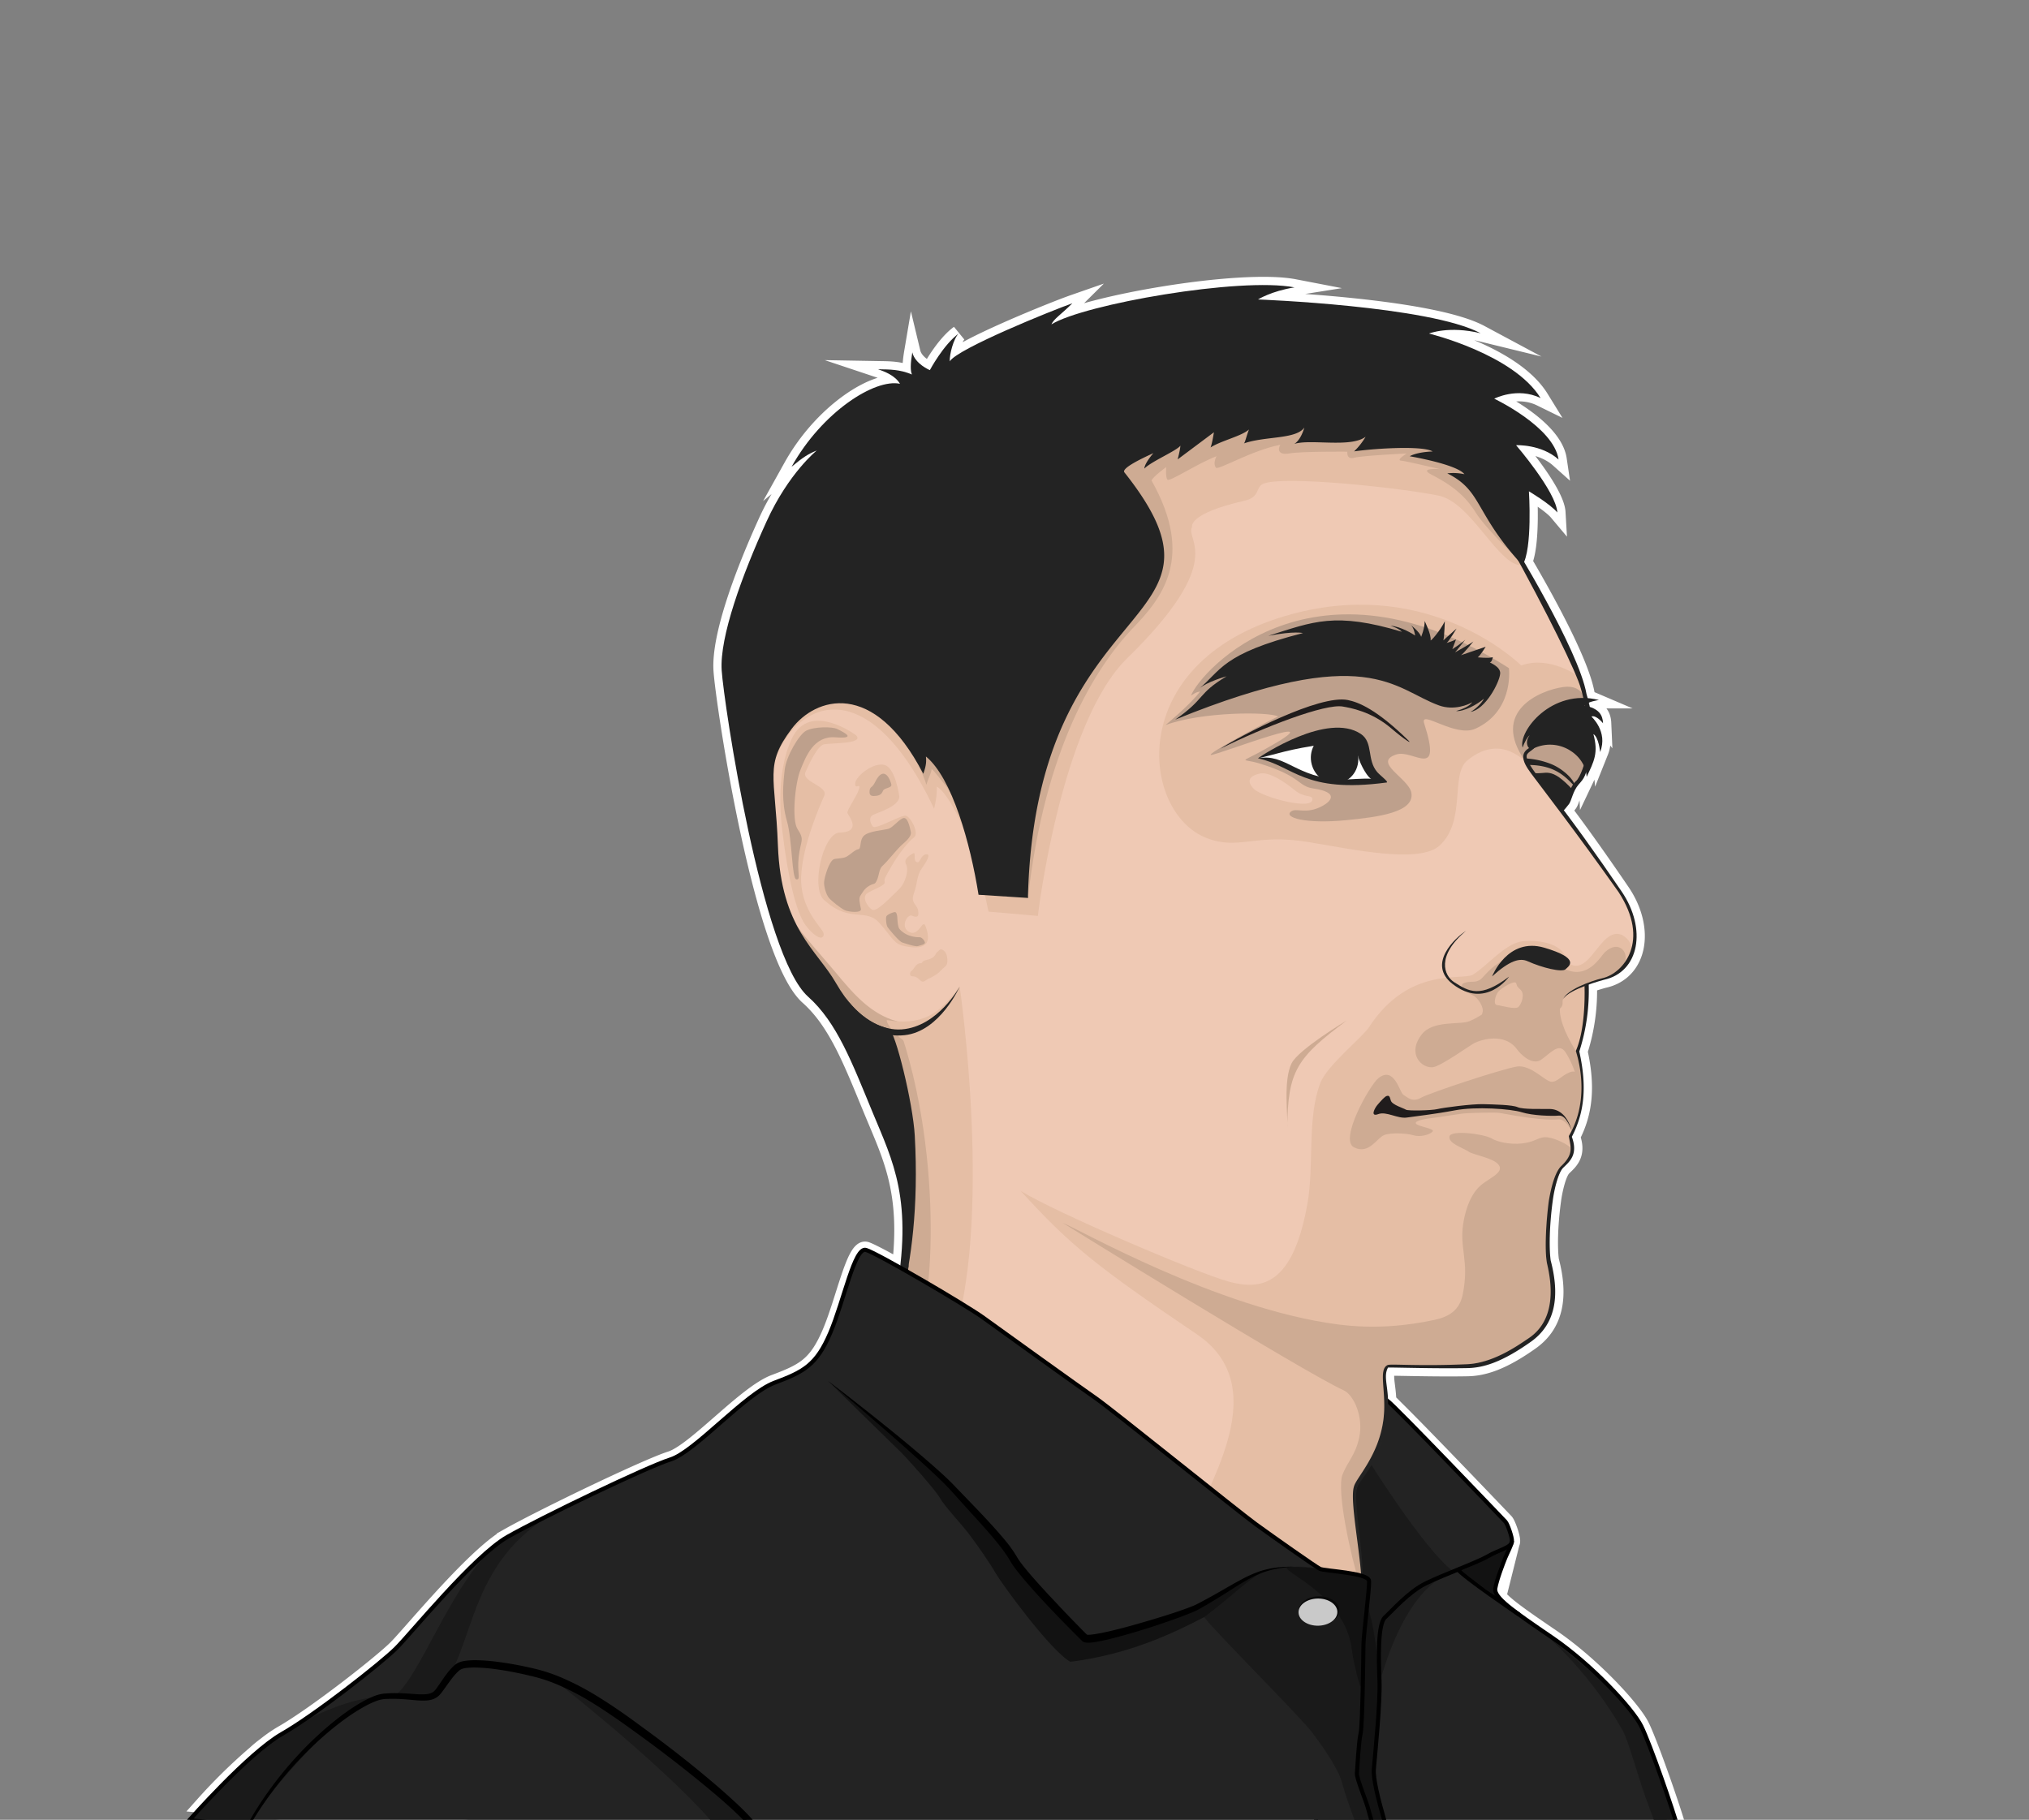 <svg xmlns="http://www.w3.org/2000/svg" xmlns:xlink="http://www.w3.org/1999/xlink" viewBox="0 0 2475.1 2220.39"><rect x="0" y="0" width="2475.1" height="2220.39" fill="#808080" stroke="none"/><defs><style>.cls-1,.cls-3,.cls-8{fill:none;}.cls-2{clip-path:url(#clip-path);}.cls-3{stroke:#fff;stroke-width:20px;}.cls-3,.cls-6,.cls-8{stroke-miterlimit:10;}.cls-4{fill:#232323;}.cls-5{fill:#121212;}.cls-6{fill:#f2f2f2;}.cls-6,.cls-8{stroke:#000;stroke-width:5px;}.cls-7{fill:#1a1a1a;}.cls-9{fill:#fff;}.cls-10{fill:#efc9b4;}.cls-11{fill:#e5bea5;}.cls-12{fill:#ceab93;}.cls-13{fill:#bea08c;}.cls-14{fill:#201c1c;}.cls-15{fill:#090909;}.cls-16{fill:#c9c9c9;}</style><clipPath id="clip-path"><rect class="cls-1" width="2475.1" height="2220.39"/></clipPath></defs><g id="Layer_32" data-name="Layer 32"><g class="cls-2"><path class="cls-3" d="M2068.14,2361.35s-3.52-27-9.91-69h0c-3.84-25.24-7.71-48.41-10.25-57.89-6.07-22.7-29.87-91.34-42.23-120.28h0c-1.38-3.24-2.63-6-3.68-8.12-10.49-21.08-59.88-74.71-108.91-108.13-16.47-11.23-29.87-20.41-40.35-28.08l-4.18-3.1c-10.28-7.7-17.26-13.79-21.11-18.86l15.93-63.67c.19-.56.36-1.1.5-1.61a5.14,5.14,0,0,0,.43-2.13c.39-4.45-5.26-21-8-23.86-2.33-2.43-97.59-102.33-132.77-137-3.77-3.79-7.22-7.24-10.27-10.25-.47-19.85-5.63-30.74,0-40.82,10.11-.08,60.38,1.44,96.94.7,19.66-.4,42.29-7.34,77.22-32.09,30-21.27,35.77-55.45,24.23-99.3-1.83-13-1.91-40.38,2.63-73.6,1.63-11.94,6.25-33.24,12.79-39.6,7.76-7.56,18.32-16,10.4-37.64,15.74-30.21,18.42-62.11,9.11-104.11a241.48,241.48,0,0,0,11.45-81.63c10-3.55,18.49-5.78,18.49-5.78,43.09-9.31,52.73-62,21.65-107.68-24.63-36.19-49.27-71-70.57-99.21,1.93-2.17,3.73-4.2,6.35-7.64,3.07-4,4.5-15.54,11.66-23.72,4.25-4.86,6.48-7.08,9.14-14.71a35.07,35.07,0,0,1,.68,5.42c9.09-19.14,14.55-29.44,8.22-52.26,6.56,3.86,8.22,21.88,8.22,21.88,9.3-23.26-8.06-40.83-10.39-43,0-.11,0-.21,0-.31,5.83-2,14,8.31,14,8.31-.38-8.59-3.68-15.94-16.18-20-.39-1.87-.79-3.62-1.17-5.22.27-.94,4.47-3,4.47-3A17.3,17.3,0,0,0,1937,853c-.86-3.17-1.65-6.17-1.65-6.17-7.06-39.82-51.91-120.06-76.08-161.25,9.88-24,5.82-86.12,5.82-86.12s25.79,15.26,34.66,25.82c-1.48-25.45-50.33-82.11-50.33-82.11s30.7-1.46,51.84,17.48c-5.89-39.89-78.48-74.22-78.48-74.22s28.23-14.62,56.54-.75c-33.12-53.67-136.1-78.74-136.1-78.74s24.17-9.81,63-.32c-62.35-33.43-271.59-41.25-271.59-41.25s16.14-10.24,44.51-14.75c-66.49-12.82-257.1,20.63-296.55,45.16,2.93-6.74,11.53-11.81,25.57-25.74-24,8.39-140.18,55.35-149.58,70.85-.45-8.2,4.68-28.2,11-34-18.67,13.52-35.27,44.71-35.27,44.71s-18-7.41-21.42-21.69c-2.42,14.36-2.36,22.52-.42,27-15.37-6.4-27.13-6.1-41.41-6.35,8.69,2.9,21.08,7.87,26.82,17.7-30.51-6.56-94.9,34.18-132.24,101.25C980,557.58,986,553.89,996.3,549.67c0,0-34.27,27.5-61.19,86.54-29.93,65.61-57.42,141.08-54.76,181.73s48.84,347.77,105.44,398.19c35.21,31.37,53.58,80.46,78.59,140.93,22.28,53.85,44.59,96.62,33.63,189.55-20.18-11.34-36.6-20-41.52-21.52-14.06-4.21-26.84,61.9-43.74,101.36s-32.53,47.35-68,60.68-97,84.15-126.62,93.51c-19.41,6.14-81.46,34.92-133.4,60.57h0l-3.28,1.62c-3,1.51-7.49,3.71-12.84,6.41-20.57,10.33-38.4,19.63-49.62,26a116.82,116.82,0,0,0-12.27,8.25h0c-42.43,32.06-107.31,111.59-123.63,127.77-18,17.85-98.23,81.05-139.11,104.37a169.56,169.56,0,0,0-20.2,14h0a139.64,139.64,0,0,0-12.14,10,668.56,668.56,0,0,0-63.54,62.39Z"/><path class="cls-4" d="M2070.93,2382s-16.19-122.28-22.95-147.52-35.43-107.31-45.91-128.4-59.88-74.71-108.91-108.13-71-48.78-69.13-59.84,9.86-31.66,12.24-37.43,7.72-15.73,8.11-20.18-5.26-21-8-23.86-144.85-151.3-156.73-160.23c-6.16,28.17-3.71,70.37-9.38,79.59,0,0-15.06,16.8-15.79,18.79s-7.44,23.07-6.67,27,4.76,37.69,1.92,47.4,5.51,30,3.6,34.76-6.26,7.44-8.87,15.17S1590.28,2340,1590.28,2340Z"/><path class="cls-5" d="M1726.2,2351.85s-27.52-95.25-29.69-108.89-11.44-35.74-13.08-42.61-2.64-6.82-5.73-22.77-2.46-37.33.64-47.14,5.11-56.86,4.44-80.3.58-54,2-66.22,9.68-12.2,13.6-18.63,21.71-23,29.1-27.85,31.72-13,39.71-17.71c-53.58-55.89-106.36-131.22-104.42-134.12s5,15.6,6.43,29.91a244.69,244.69,0,0,1,1.3,33c-.28,7.45-3.21,24.59-7.6,34.41s-9.31,21.56-12.23,25.56-9.26,10.58-6.22,10.72,27.5-2.2,25.22,19.63-5.36,48.84-5.8,58.14-.24,78.44-2.16,87.61,1.06,27.33-3.31,38.9-3.06,30-2.84,35.95-1.25,10.76,3.32,18.25,12.29,26.79,16.55,51.81,14.41,68.19,14.3,73.78,11,39.43,13.22,46.73Z"/><path class="cls-6" d="M1853.06,1970.07s-69.18-47-74.36-55.07"/><path class="cls-5" d="M1782.75,1916.08s17.33-7.32,21.09-9.11,12.65-6.49,14.61-7.56,19.62-8,19.81-8.73-10,22.67-10.63,26.22-5.3,17.84-5.55,20.68,1.75,8.49,2.3,9.29-9.36-5.43-12.29-7.55S1783.65,1917.16,1782.75,1916.08Z"/><path class="cls-7" d="M1875,1985.51s60,47.22,104.66,126.34c5.76,10.21,14.59,42,24.28,71.35,7.07,21.39,15.72,40.15,18.38,54.64,8.66,47.16,16,75.87,12.3,141.15,45.51,5,36.34,3,36.34,3l-12.7-89.63L2048,2234.49l-17.57-54.38-24.66-65.9-14-23.83-26.48-30.44Z"/><path class="cls-7" d="M1667.28,1778.62s70,112.52,105.6,138.77c-61.1,21.52-86.75,126.27-90,136.2-1.1-9-5-82.6-20.32-105.43-27-40.12-20-131.78-19.63-136.83C1643.86,1799.56,1667.28,1778.62,1667.28,1778.62Z"/><path class="cls-8" d="M1726.07,2353.4l.13-1.55s-15.23-47.86-20.57-72.24-31.77-97.65-29.7-121.37,7.91-81.48,6.85-108.1-2.19-68.6,6.71-76.73,28.72-31.11,50-41.57,63-25.54,75.6-33,29.3-10.48,29.24-18.33"/><path class="cls-8" d="M2070.93,2382s-16.19-122.28-22.95-147.52-35.43-107.31-45.91-128.4-59.88-74.71-108.91-108.13-71-48.78-69.13-59.84,9.86-31.66,12.24-37.43,7.72-15.73,8.11-20.18-5.26-21-8-23.86-132.93-139.4-144.81-148.33c-6.16,28.18-15.63,58.47-21.3,67.69,0,0-15.06,16.8-15.79,18.79s-7.44,23.07-6.67,27,4.76,37.69,1.92,47.4,5.51,30,3.6,34.76-6.26,7.44-8.87,15.17S1590.28,2340,1590.28,2340Z"/><ellipse class="cls-9" cx="1625.05" cy="929.88" rx="61.83" ry="134.11" transform="translate(557.08 2467.7) rotate(-85)"/><path class="cls-10" d="M1905.55,988.05c7.93-8.54,9-15.67,14.41-25.67,14.28-26.45,31.65-47.31,18.49-83.4.74-54.22-81.27-189.3-81.27-189.3l-112.5-223.46-410.79-27.94L941.18,829.43,918.57,963.56s29.49,160.28,44,189.53,83.92,106.82,104.55,155.25,30.31,62.11,36.92,119.8-2.82,152.75-25.79,220.79c-23.88,70.74-91,185.81-124.45,244-8.06,14,699.06,54.16,699.06,54.16s10.93,2.83,8.21-32.77c-2.64-34.71-10.85-81.23-7.66-97.42s24.34-32.61,31.75-59.66c9-32.76,4.76-66,4.6-85-.32-6.25,8.86-5.28,10.81-5.14a782.73,782.73,0,0,0,105.9-2.4c60.6-17.49,81-53.26,81-53.26s14-28.6,1-75.62c-.12-61.59,8.8-101.18,16.54-111,3.37-4.27,18-11.12,11.27-38.13,21.42-49.41,13.29-77.84,8.83-103.88,8.68-27.94,12.94-64.93,10.37-81.47,16.92-7.28,51.68-8.37,58.9-49.45C1999.41,1111.74,1978.56,1089.25,1905.55,988.05Zm-262.66-32.87c-60-2.41-86.4-31-118.48-33.17.94-.44,44.77-16.2,59.84-22.92,15.86-7.07,36.89-9.27,48.54-8.33,33.11,2.68,30.23,23.67,31.85,30.17s11.48,29.08,15,32C1670.11,952.12,1650.82,955,1642.89,955.18Z"/><path class="cls-11" d="M1755.11,604.78c40.26,8.35,73.31,87.43,102.07,84.9h0l-56.92-135.54-176-75.72-294.19,56.22L945.31,820.48,937.7,962.83c6.64-90.27,108.55-173.65,201.76,23.91,0,0,4.15-15.6,3.2-27,13.14,6.4,44.56,59.43,63.2,152.58l60.16,5.26s27.54-234.78,109.07-314.51c123.51-120.79,69.83-144.09,79.14-160.21,0,0-5.7-15.93,63-31.68,20.59-4.41,14.08-16.63,23.58-20.83C1565.09,579.7,1709.74,595.36,1755.11,604.78Z"/><path class="cls-11" d="M1155.73,1171.52c-.3-3.58-.52-8.23-4.5-11.6-2.08-1.76-4-2.19-6.07,0-1.15,1.23-2.71,2.25-3.42,3.7-2.18,4.41-5.89,6.33-10.4,7.4-2.42.58-5,1-6.55,3.44-.21.34-.63.82-.93.81-6.51-.28-7.92,5.94-11.68,9.14-1.54,1.31-2.46,2.94-1.86,5s2.41,1.77,4.11,1.94c2.81.29,5,1.89,7.09,3.81,3.81,3.45,4.38,3.34,8.54.5a17.67,17.67,0,0,1,2.74-1.55,51.22,51.22,0,0,0,11.15-6.48c3.28-2.57,5.84-5.72,9-8.32C1155.08,1177.54,1155.73,1175.22,1155.73,1171.52Z"/><path class="cls-11" d="M1159.72,1642.25c-34.08,94.41.64-8.3-6.33,19s-4.94,53.32-22.74,44,6.4-53.4-4-52-26.6,52.85-45.19,80c-14.6,21.3-81.81,121.63-112.21,164.66-12.38-1.91-18.94-3.63-18.22-5.1,32.15-49.35,99.7-176.09,127.5-242.73,31.67-64.46,29.35-164.38,22.74-222.08s-16.3-71.37-36.93-119.8-90-126-104.54-155.25c-2.1-4.22-4.51-11.18-7.1-20l3.9-41.51S996,1238.44,1084.3,1245c28.79,2.51,45.9,12.62,86.39-41.21C1170.69,1203.81,1213.06,1494.44,1159.72,1642.25Z"/><path class="cls-11" d="M1460.15,1628.13c101.7,68.84-2.09,201.42-3.84,239.32-1.7,36.93-85.54-133.71-106.79-119.68-16.29,10.77,16.22,128.56,32.27,182.94,143.89,9.18,268.35,16.16,268.35,16.16s10.08,2.18,10-33.45-9.31-78.59-6.13-94.78,24-34.59,29.78-61.58,6.52-63.52,3.84-82.8c-.32-6.24,8.78-8.86,10.74-8.72s73.56,7.94,120.19-7.61,66.19-46.66,66.19-46.66,13.33-31,3.74-75.38,14.15-106.09,16.54-111,18-11.12,11.27-38.13c21.42-49.41,13.29-77.84,8.83-103.88,8.68-27.94,12.94-64.93,10.37-81.47,16.92-7.28,44.2-8.5,54.24-38,3.54-16.14-11.5-22.83-12-23-26.17-9.48-38.59,54.09-65.56,34-4.11-23.52-32.6-27.6-54-26s-44.71,30.92-61.5,40.83c-12.85,7.59-77.93-11-126.88,64.34-7.56,11.64-51.1,46.66-59.16,67.72-16.45,43-7.32,99.87-15.76,147.42-17.7,99.7-56.15,106.09-96.37,94.91S1287,1479,1245.1,1453.1C1306.11,1520,1337.25,1544.92,1460.15,1628.13Z"/><path class="cls-11" d="M1043.76,896.74s-56.29-41.79-77.83,4.48-12.39,106.14-10.56,120.68,11.06,86.84,28.23,108.16,23.52,13.46,20.47,7.1-28.53-30.2-26.79-68,22.52-85.61,28.13-98S977,954.33,982.67,941.76s14.88-32,22.74-33.64S1056.1,907.92,1043.76,896.74Z"/><path class="cls-11" d="M1097,971.66s-4.41-34.11-17.65-38.19-35.21,13.07-36.07,22.11,6.93-1.37,4.71,6.89-15.42,26.36-14.21,29.59,18.34,23.13-9.53,23.81c-20.82.51-36.39,71.17-17.5,83.44,29.91,26.84,49.39,8.27,65.94,26.78s17.24,25.68,31.49,28.49,36,4.13,24.69-24.93c-3.45-8.59-8,13.36-19.55,7.6s-2.65-22.33,3.06-20,8.9,2.1,7.7-5.88-9.72-9.39-5.34-21.15,3.63-21.92,9-29.53,13.09-19.41,5.94-18.3-7,11.59-11.61,9.45.1-13.32-4.65-10.4-11.48,7-8.07,13.27-.25,22.42-9.34,30.91-26.7,27.84-32.2,24.32-13.5-15.74-5.09-20.59,21.09-9,20.49-13-.42-4.31,8.56-19.84,20.4-29.7,27.2-34.78-4.25-25.25-10-26.45-36.75,17.39-40.14,13.24-5.61-11.34.34-14.31S1097.45,983.69,1097,971.66Z"/><path class="cls-11" d="M1471.87,1022.53c39.56,15.34,58.17-6,124.54,4.94,53.33,8.82,135.26,26.81,159.74,4.19,33-30.53,12.56-86.61,33.89-103.91,13.73-11.14,40-26.36,70.7,1.25s62.69,27.07,67.48,21.08,17.14-81.17-3.1-125.09c0,0-34.9-25.56-69.42-13-13-12.46-122-109.4-287.79-60.45C1371.2,809.59,1391.7,991.43,1471.87,1022.53Zm65.32-78.74c11.16-2.26,29.68,10,42.28,20.41,11.07,9.13,20.44,5.67,21.35,10,3.36,16-60.75-1.41-71-11.38C1520.58,953.85,1522.93,946.69,1537.19,943.79Zm-10.53-17.73c12.64-7.12,79-34,89.83-34.91s41.48-3.56,43.87,7.53,22.25,46.06,19.25,54.27C1627.52,974.23,1578.87,935.22,1526.66,926.06Z"/><path class="cls-12" d="M1929.48,1325.8s-1.65-20.91-12.25-18.21-17.2,13-24.91,12.33-25.09-21.18-41.89-18.6-105.89,31.86-116.79,38-16.2-.22-21.76-3.54c-4.46-2.67-11.2-36.34-30.91-19.8-10.06,8.45-47.66,74.52-29.31,83.9s27.95-11.61,37-15,28.57-1.87,35.17.22c8.58,2.72,20.26-.55,23.7-4.4s-18.06-6-20.32-9.81,14.6-6.21,21.8-7c9.08-1,31.69-5.13,39.06-5.52,3.14-.16,36.36-1.62,41.88-.33,57.16,10.75,67.85,7.62,72,7.77,7.21.26,13.07,10,15.24,13.78S1930,1342.35,1929.48,1325.8Z"/><path class="cls-12" d="M1632.19,1616c45.35,5.88,85.17,1.49,118.18-5.67,17.63-3.82,30-12,33.83-30.38,9.14-43.73-5.78-57.11,1.85-93.1,2.41-11.38,7.91-31.55,22.75-42.57,8.72-6.49,20.62-12.1,20.9-18.5.52-11.87-31.38-15.89-38.22-20.63s-24.66-9.83-23.39-18.37,42.51-3.27,51.85,2.47c6.25,3.84,21.61,7.59,36.79,5.91s19.28-7.22,27.6-7.62,24.32,6.36,31.87,12.83c0,9.22-3.49,17.09-11.63,22.32-9.78,14.16-11,25.45-12.36,34.66s-11.28,55-4.66,85.86c1.79,8.35,6.91,23.6,5,38.94-1,10.67-3.24,24.49-11.24,36.42-8.49,10-29.81,30.2-63.19,40.52-44.26,13.67-117.86,6.61-119.82,6.47s-11.06,2.48-10.74,8.72c2.68,19.28,1.92,55.81-3.84,82.8s-26.59,45.38-29.78,61.58,8.24,105.64,9.71,118.46l-4.58-2.47c-12.09-38.58-28.55-115.07-21.53-135.16,6.6-16.71,15.75-23.76,20.46-45.23,5.6-25.55-6.68-52.29-18.88-57.87-50.79-23.21-342.8-204.31-342.8-204.31C1312.5,1497.76,1484.65,1596.85,1632.19,1616Z"/><path class="cls-12" d="M1913.73,1386.16c27.09-46.2,3.79-90.5-4.24-102.56s-18.79,2.23-29.8,9.56-25.33-7.49-28.81-12.43c-12.55-17.86-36.34-15.28-51.8-8.35-4.51,2-41.06,28.47-51,29.74-13.82,1.77-32.31-16.42-13.58-40.2,13.62-17.31,46.19-11.22,57.92-15.89s28.86-17.42,33.72-19.72,20.11-.31,43.13-1.41c7.33-.35,26.16-48.54,40.35-42.19,28,12.56,42.81-15.89,48.27-21,17.36-16.36,31.9,1.82,22,17.08-10.72,20.43-63.75,19.29-73.08,40.36,0,0-15.88,12.67,15.46,63.14C1927.52,1290.67,1942.76,1341.48,1913.73,1386.16Z"/><path class="cls-12" d="M1910.46,1174.8s-4.45,42.27-4.35,49.7c.17,12.16-35.58,18.73-35.58,18.73L1807.9,1253s-1.69-11.73.55-17.57-5.37-17.86-11.16-20.66-19.29-12.29-11.58-15.23c9.07-3.44,13.48.54,20.62-4.72S1838.17,1145.33,1910.46,1174.8Z"/><path class="cls-11" d="M1852.18,1228.69c4.2-3.77,8.09-16,2.81-20.93s-3.93-4-5.51-8.16-18.36,6-21.88,10.52-6.51,15.66-1.44,16.19S1848.36,1232.12,1852.18,1228.69Z"/><path class="cls-13" d="M1936.6,869c-1.81-10-1.74-34.62-30.13-30.65-26.61,3.72-89.51,29-45.73,90.61,38.3,53.89,43.22,58.45,43.22,58.45s6.92-8.6,17.15-27.11C1931.2,942.07,1949,921.2,1936.6,869Z"/><path class="cls-12" d="M973,1131c13.15,17.86,30.52,36.39,47,56.26,20.69,24.9,42,50.16,74.23,58.87,61.19,169.5,40.88,375.59,22.66,370.62s20.92-36.21,1-43.5c-11.27-1.87-25.12,64.53-49.82,96.14,3.76-7.56,6-14.55,8.9-20.56,31.68-64.45,30.94-163.22,24.33-220.92s-16.3-71.37-36.93-119.8c-15.71-36.88-59.68-90.65-86.18-127.12C978.9,1176.07,971.73,1129.34,973,1131Z"/><path class="cls-11" d="M1135.16,1278c-27,7.1-55.24-28-53.37-33.41,40.78,7,64-5.74,88.9-40.8C1156.21,1244.64,1163.41,1269,1135.16,1278Z"/><path class="cls-13" d="M1021.36,889.49c-6-3-28-3.08-38,2.09-8.38,4.32-24.23,30.81-26.13,47.66s-4.09,38.94,2.67,62.33,5.88,71.6,11.72,71.44c5.61.49.51-8,2.69-27.48,2.28-20.4,7.7-20.14-1.44-34-7.26-11-3.12-55.88,3.67-72.46,6.56-16,16-41.47,42.54-39.44S1030.3,894,1021.36,889.49Z"/><path class="cls-13" d="M1060.77,965.38c-.36,4.13,1.3,6,5.33,5.82,4.52-.18,8.7-.68,10.79-5.86,1-2.6,4.17-3.21,6.75-4.25,4.15-1.66,4.38-2.44,2.84-6.69a29.08,29.08,0,0,0-2.6-5.73c-3.87-6.06-8.42-6.14-12.84-.29a35.36,35.36,0,0,0-3,4.83c-1.37,2.62-2.62,5.25-5.09,7.11C1061.32,961.54,1060.88,963.43,1060.77,965.38Z"/><path class="cls-13" d="M1017.31,1048.3c-6,2.29-11.58,22-12,27.66s2.4,15.3,5.69,19.36,14.31,12.68,19.21,15.1,21.08,4,20-1.37-3-12.8-.76-16,4.54-8.6,10.9-12.27,6.5-.69,9.36-6.78,2.36-13.65,7-17.68,17.67-20.1,22.12-24.29,13.64-10.73,12.23-17.17-4-19.46-10.19-16.29-12,11.3-17.35,12.78-23.34,2.65-29.41,8.13-3.07,16.34-7.11,16.69-10.93,7.83-15.49,9.63S1019.78,1047.36,1017.31,1048.3Z"/><path class="cls-13" d="M1094.61,1119.69c-.28-3.38-.93-7.2-3.43-6.77s-9.46,3.06-10.07,5.59-.13,10.35,1.84,13,13.66,17.15,17.69,18.46,16.08,5.43,19.23,4.37,9.11-2,8.34-4.64-3.82-6.28-6.68-6.14a38.22,38.22,0,0,1-13.88-2.64c-4.63-2-8.75-5.12-10.71-7.91S1094.67,1120.48,1094.61,1119.69Z"/><path class="cls-12" d="M1855.15,681l-9-3.81s-35.14-34.46-45.36-50.9-23.49-31.3-54.09-46.89c-18.57-9.47,12.34-6.82,10-7-5.87-1.25-41.6-9.86-47.77-10.4s7-8.71,7-8.71-54.63,2.6-64.19,5.26-8.15-7.45-8.15-7.45-56-.5-70.65,2.11-14-5.87-11.17-10.51c-35.84,7-75.82,31.58-78.6,27.84s-1.5-9.46.83-13.91c-23.92,9.17-57.58,31.87-60,28.55s-1.38-15.27-1.38-15.27-16.31,11.72-17.89,16.43c53.15,94.29,12.41,144-24.11,181.38-45.38,48.7-106.1,145.69-126.66,327.91-21.39-39.14-65.87-90-65.87-90s-44.6-62.27-51.65-67.37c-.51,5.88-4.55,12.13-6.35,19.36-2.32-9.09-16.29-39.12-29.32-64s286.13-435.91,286.13-435.91l462.21,96.55Z"/><path class="cls-13" d="M1477.27,921.13c7.29.54,162.35-60.15,63.7-5.77-30.11,16.6-26.29,9.53-4.43,16.22,52.11,16,45.92,27.57,65.59,30.48,31.81,4.7,21.29,15.62,11.65,21-20.69,11.49-32.29,1.93-39,7.18-9.07,7.12,17.29,15.4,67.73,10.46,38.27-3.75,83.73-9.47,79.11-33.62-3.39-17.67-48-36.91-18.22-46.54,20.46-6.62,56.48,32.52,33.89-37.92-5.71-17.8,37.82,17.77,62.58,6.46,44.75-20.43,41.54-68.18,40.82-73.86-238.25-152.41-376.91,4.49-387.8,33.46,5.76-3.58,5.11-3.66,11.13-5-12.52,16.59-42.25,41-42.25,41,44-16.36,126.45-16.55,137.38-10.42C1555.09,875.41,1470,920.6,1477.27,921.13Zm151.07-31.92c5.78.5,31.89,4.13,33.76,18.32s9.05,39.17,12.87,42.62-5.78.63-16.3,2.51-20.14,5.18-41,.25-73-28.83-83.24-27.63C1534.47,925.28,1608.78,886.08,1628.34,889.21Z"/><path class="cls-14" d="M1917.23,1379.63s-6.23-19.2-15.34-18.44-32.36.09-45.6-4.09-56.1-7.14-81.39-2.36-47.23,7.09-58.65,8.81-25-7.93-35.06-4.15-4.4-7.38-.53-11.7,8.52-10,11.28-10.54,3.2.53,4.69,5.72,15.81,9.32,18.33,11.06,31.77,1,38.53-.71,42.31-6.38,55.87-6,35.29.76,42,3.68,28.58,2,39.44,2.22S1912.21,1360.94,1917.23,1379.63Z"/><path d="M1431.17,531.23s28.91-95.39,55-119.53c0,0-15.9,29.7-17.18,38.39,0,0,29.65-48.69,35.38-54.93,0,0-40.24,80.93-43.47,94.12l2.7-24.91Z"/><path class="cls-4" d="M1773.94,1198.43c17.84,11.31,31.67,20,66.91-6.78,0,0-28.41,40.46-69,8.86-31.54-24.53,3.86-56.72,16.41-64.69C1751.74,1166.44,1761.44,1190.5,1773.94,1198.43Z"/><path class="cls-4" d="M1820.16,1191.33s18.86-48.22,63.68-35,30,22.45,25.8,26.35-28-1.67-46.21-9.87C1854.05,1168.62,1842,1171.61,1820.16,1191.33Z"/><path class="cls-4" d="M1170.69,1203.81S1144.1,1252.7,1100,1256c-22.08,1.65-47.61-10.84-68.63-38.67,28.83,42.11,49.79,48.07,72.17,45.72C1146.61,1258.5,1170.69,1203.81,1170.69,1203.81Z"/><path class="cls-12" d="M1642.88,1245.12s-59,35.27-67.38,52.39c-10.45,21.35-4.1,65.13-5.22,78.62C1570.92,1306.63,1581.77,1290.68,1642.88,1245.12Z"/><path class="cls-4" d="M1928.66,840.87c-5-19.74-42.09-94.73-87.17-176.13-4.9-8.86,2.36-4.85,2.36-4.85s81.73,132,91.48,186.93c0,0,13.08,41,6,71.3s-8.6,31.06-15.65,39.12S1917.07,976.92,1914,981s-5,6.14-7.38,8.81-4.45-4.22-4.45-4.22,6.25-4.56,9-10.54c1.54-3.39,4.67-16.43,11.52-22.17,4.5-3.77,11.64-22.3,13.08-35.65S1939.82,880,1928.66,840.87Z"/><path class="cls-4" d="M1874.9,909.09c-11.77,16-28.13,1.69,18.59,61.11,24.09,30.65,54.43,73.07,84.73,117.61,31.08,45.68,21.44,98.37-21.65,107.68,0,0-43,11.27-49.73,23.63,4.07-11,32.59-21.95,48.36-25.69,25.13-6,58.22-45.16,19.28-104.91-51.2-72.48-94-127.65-103-139.84S1845,916.58,1874.9,909.09Z"/><path class="cls-4" d="M1932.87,1202.88s2.27,50.58-10.57,79.38c8.84,28.62,12.09,69.06-8.57,103.9,2.47,14.19,6,22-9.16,36.51-9.71,9.26-14.16,36.74-15,41.3s-7.17,57-2.06,79.22c5,21.7,11.68,66.24-22.33,89.37-16.78,11.42-44.71,30.6-76,32-58.67,2.64-92.94-.72-96.48,1-12.11,5.8-.68,32.84-5.26,67.41-5.78,43.65-33.35,70.33-35.84,81-6.17,19.47,12.76,101,9.09,134.09,7.21-31.63-9.7-110.59-5.81-129.33.65-13.35,26.82-26.8,36.65-85.78,6-35.93-5.8-50.87,1.69-64.36,10.11-.08,60.38,1.44,96.94.7,19.66-.4,42.29-7.34,77.22-32.09,30-21.27,35.77-55.45,24.23-99.3-1.83-13-1.91-40.38,2.63-73.6,1.63-11.94,6.25-33.24,12.79-39.6,7.76-7.56,18.32-16,10.4-37.64,15.74-30.21,18.42-62.11,9.11-104.11a241.63,241.63,0,0,0,11.42-82.94Z"/><path d="M951.08,1892.71c72.17-124.06,130.55-227.36,157.78-352C1093.83,1668.08,1025.28,1785.74,951.08,1892.71Z"/><ellipse class="cls-4" cx="1628.03" cy="925.24" rx="28.84" ry="30.6" transform="translate(-183.69 451.71) rotate(-14.96)"/><path class="cls-4" d="M1861.83,925.46a98.86,98.86,0,0,1,29.64,6.51c15.08,5.82,29.72,20.09,29.71,27.6-10-9.57-22.18-26.29-57.33-26.21A17.65,17.65,0,0,1,1861.83,925.46Z"/><path class="cls-4" d="M1870.55,943.09c16.09,2.58,20.23-9.49,48.65,21.36-1.88,5.86-7.35,15.09-16.1,21.85C1890.65,973.81,1871.83,946.93,1870.55,943.09Z"/><path class="cls-14" d="M1488.52,913.63c24.84-16,120.8-66.46,155.57-59.5,13,2.6,35.07,11.16,74.38,49.76,3.87,3.79-3.83-.25-21.43-15.28-24.23-20.69-50-24.93-59-26.53C1616.67,858.26,1541.75,887,1488.52,913.63Z"/><path class="cls-4" d="M1691.54,954.76c-101.29,13.67-113-20.15-157.07-29.48,33.65-6.52,46.09,23.67,102,26.05,7.4-.13,27.49-1.88,36.36-1.11-3.22-.24-13-15.32-16.47-28.3-1.47-5.43-8.33-17.78-40.37-13.79-41.72,5.2-61.08,12.66-81.55,17.15,5-3.76,85.31-56.84,125.58-29.77,15.51,10.43,7,31.39,20,46.53C1683.9,946.45,1694.43,954.17,1691.54,954.76Z"/><path class="cls-4" d="M1830,822.07c-1,11-18.24,43.78-36.13,46.51,6.54-3.33,14.79-12.11,16.17-16-7.52,6.72-24.12,15.81-33.76,15,8.3-2.39,16.38-5.89,19.73-10.84-4.16,2.8-22.24,10.62-40.58,4-55.17-19.9-86.53-78.33-321.82,17.27,37.22-25.69,26.43-31.11,62.6-52.81,0,0-23.76,6.49-33.65,15.12,27.12-21.91,27-42.32,126.9-67.88,0,0-9.68-2.88-42.25,3.34,55-17.37,81.33-29.41,162.92-4.92-3.92-4.32-14-7.44-14-7.44,12.87.93,28.67,10.9,30.1,12,0,0-1.17-10.35-6.07-13.51,0,0,12.13,9.35,13.44,15.16,0,0,4.57-10.85,4.28-19.31,0,0,8.37,16.79,7.27,23.43-.31,1.91,11.32-10.92,17.31-23.09,0,0-.41,16.54-1.69,23.29,0,0,2.86-3,16.05-14.5,0,0-9.23,15.54-12.13,17.62,0,0,7.91-2.34,11.45-4.36,0,0-3.42,8.89-4.47,11.91,0,0,11.51-7.28,15.77-11.57,0,0-11.38,14.55-12.49,15.48,0,0,20.14-11.19,22.4-13.32,0,0-12.21,15.25-15.2,16.8l30.18-10.31s-6.65,10.82-9.68,12.88c0,0,13.54,1.48,18.35-.17,0,0-1,6.1-3.33,6.15S1830.92,812.76,1830,822.07Z"/><path class="cls-4" d="M1950.48,854.11s-14.69,2.08-17.43,6.8c17.73,3.49,22,11.73,22.46,21.62,0,0-8.4-10.58-14.24-8.24,0,0,20.6,18.38,10.65,43.28,0,0-1.66-18-8.22-21.88,6.33,22.82.87,33.12-8.22,52.26-1.2-27.12-34.27-49.45-65.16-34.6-6.77,3.25-10.86-8.76-4.31-16-2.27.68-7.06,9.63-8.68,14.82C1851.78,892.62,1892.6,839.46,1950.48,854.11Z"/><path class="cls-4" d="M1857.18,689.68c10-177.18-43.48-236.95-116.83-268-29.92-12.66-102-36.39-150.88-40.15s-372.23,32.2-421.7,118,62.58,585.17,86.14,596c9.51-381.11,271.89-324.35,117.93-518.89-5.24-5.06,22.63-18,35.11-23.74,0,0-10.75,12.19-11,18.85,8.29-8.64,39.33-21.68,44-28-.58,6.69-3.41,16.8-3.41,16.8l44.26-33.1s-2.23,14.56-4.13,18.54c12.64-8.22,38.45-14,46.92-22-3.38,8.74-4.78,16.27-6.26,17.06,26.18-9.11,63.73-4.78,73.82-19.44-5.12,17.17-12.64,20.14-12.64,20.14,19.75-6.56,69.07,5.06,87.38-8.88a84.47,84.47,0,0,1-14.08,17.88c27.28-3.83,84-7.15,95.84.1-20.27.81-28,5.84-28,5.84s57.2,9.66,66.75,21.89a64.35,64.35,0,0,0-20.91-1C1808.75,599.18,1797.93,625.18,1857.18,689.68Z"/><path class="cls-4" d="M985.79,1216.13c35.21,31.37,53.58,80.46,78.59,140.93s50.08,107,28,226.27c-11.19,60.47-15.39,65.49-15.39,65.49s48.75-87,38.9-263.16c-2.26-40.5-23.84-127.21-31.35-130.2s-36.32-6.48-64.73-55.93c-23.26-40.51-67.06-66.67-70.86-167.9-3.21-85.76-16.71-97.93,16.87-142.49,28.58-37.91,99.7-61.74,160.47,55,4.18-11.57,3.59-16.08,3.22-21.12,31.91,26.11,54.14,105.67,64.17,168.72l60.23,3.87s-148.79-585.1,199.64-632.09c426.57-36,403.63,226.19,403.63,226.19,12.49-19.89,7.89-90.23,7.89-90.23s25.79,15.26,34.66,25.82c-1.48-25.45-50.33-82.11-50.33-82.11s30.7-1.46,51.84,17.48c-5.89-39.89-78.48-74.22-78.48-74.22s28.23-14.62,56.54-.75c-33.12-53.67-136.1-78.74-136.1-78.74s24.17-9.81,63-.32c-62.35-33.43-271.59-41.25-271.59-41.25s16.14-10.24,44.51-14.75c-66.49-12.82-257.1,20.63-296.55,45.16,2.93-6.74,11.53-11.81,25.57-25.74-24,8.39-140.18,55.35-149.58,70.85-.45-8.2,4.68-28.2,11-34-18.67,13.52-35.27,44.71-35.27,44.71s-18-7.41-21.42-21.69c-2.42,14.36-2.36,22.52-.42,27-15.37-6.4-27.13-6.1-41.41-6.35,8.69,2.9,21.08,7.87,26.82,17.7-30.51-6.56-94.9,34.18-132.24,101.25C980,557.58,986,553.89,996.3,549.67c0,0-34.27,27.5-61.19,86.54-29.93,65.61-57.42,141.08-54.76,181.73S929.19,1165.71,985.79,1216.13Z"/><path class="cls-4" d="M230.83,2221s72.22-82,113.11-105.36,121.11-86.52,139.11-104.37,95-112.7,135.91-136S788.51,1790,818.1,1780.64s91.11-80.18,126.62-93.51,51.13-21.22,68-60.68,29.68-105.57,43.74-101.36,122.08,67.46,143.15,82.75,118.07,85,137.79,98.71,173.22,137.67,194.29,153,73.14,52,78.51,54.68,59.23,4.68,59.84,14.69-6.69,65.16-6.83,78.09-1.1,98-3.49,108.27-3.91,41.86-4.48,48.29,11.68,34.51,14.23,45.19,19.89,63,20.19,87.93,12.17,48.8,13.28,53.16Z"/><path class="cls-7" d="M1469,1973.05c6.88,11.37,115.11,119.63,130.07,138.87s33.52,46.26,38,63.09,12.36,37.69,19.6,57.74,13.79,35,15.34,49.9c1.64,15.81,9.92,65.49,18.09,66,7.8.53,12.85,1.12,12.85,1.12l-11.14-32.06-2.56-27.61-4.22-25.77-10.12-37.75-11.74-36.88-7.92-26.21,4.33-52.29,2.61-43.69.46-42.7,2.44-42.65,3.91-37.13,1-16.19-5.21-4.8-50-8.8s-34.14-10.11-77.12,3C1503.68,1932.32,1462.11,1961.68,1469,1973.05Z"/><path class="cls-5" d="M1641.35,1919.12s-42.31-8-69.49-7.24c-16.72,3,69.68,30.79,77.53,102.85,1.36,12.47,8.63,40.59,9.94,42.7s3.46-17.9,3.53-21.86c-1.18-25,7.68-105.27,7.21-106.69C1665.31,1920.75,1641.35,1919.12,1641.35,1919.12Z"/><path class="cls-7" d="M478.06,2071.4c32-17,70.89-138.76,128.62-187.88,28.85-18.38,70.32-38.47,78-42.31C563,1904.74,582.39,2020,530.56,2067.89,518.15,2075.52,490.65,2072.54,478.06,2071.4Z"/><path class="cls-5" d="M1010.14,1685s136.45,108,175.74,157c18.17,22.66,97.13,115.69,137.35,156.7,129.11-13.12,185.6-73.91,219.4-82-21.46,10.84-38.12,29.89-73.64,56.36-39.94,20.91-93.78,45.9-163.39,54.55-25.58-14.93-84.21-96.26-91-108.06s-21.71-33.65-32.77-48.06-29.9-34-35-43.41-39.85-48.31-47.76-56.1S1010.14,1685,1010.14,1685Z"/><path d="M1578.31,1911.64c-14.92.83-29.82,3.33-43.35,9.28s-25.92,14.27-38.59,22.22c-6.33,4-12.7,7.95-19.15,11.8q-4.83,2.88-9.71,5.7l-4.91,2.8c-1.81,1-3.54,1.79-5.3,2.59-7,3.07-14,5.7-21.08,8.29s-14.16,5-21.27,7.43c-14.22,4.81-28.57,9.19-43,13.26-7.25,2-14.52,4-21.9,5.67-3.7.86-7.41,1.66-11.21,2.35-1.9.34-3.81.66-5.79.9a45.46,45.46,0,0,1-6.27.39,18.22,18.22,0,0,1-1.86-.13,11.17,11.17,0,0,1-2.37-.52l-.37-.13-.42-.19a6.75,6.75,0,0,1-.92-.51,4.34,4.34,0,0,1-.53-.4c-.19-.15-.38-.33-.38-.33l-.27-.25-1-1-4-4-8-8q-7.9-8-15.71-16.09c-10.41-10.78-20.71-21.68-30.7-32.92-5-5.61-9.94-11.29-14.76-17.14-2.41-2.92-4.79-5.89-7.09-9-1.16-1.53-2.29-3.12-3.4-4.75-.55-.85-1.11-1.63-1.64-2.53s-1.1-1.85-1.5-2.55a106,106,0,0,0-5.81-9c-2.08-3-4.27-5.9-6.54-8.79-4.53-5.79-9.31-11.45-14.19-17.05-9.77-11.2-19.92-22.15-29.93-33.25l-15-16.65c-4.92-5.47-10.2-10.65-15.55-15.83C1134,1793,1123,1783,1111.83,1773s-22.37-19.81-33.64-29.62q-33.89-29.36-68.05-58.44c11.9,9.07,23.76,18.17,35.51,27.43l17.62,13.9,17.49,14c11.63,9.41,23.23,18.87,34.66,28.54s22.81,19.41,33.91,29.55c5.54,5.07,11,10.29,16.23,15.82l15.53,16.15c10.41,10.74,20.74,21.57,30.84,32.72,5,5.58,10,11.25,14.83,17.15a146.5,146.5,0,0,1,13.38,18.86c.53.93.92,1.55,1.36,2.28s1,1.44,1.42,2.17c1,1.45,2,2.9,3.15,4.34,2.18,2.89,4.5,5.75,6.86,8.59,4.72,5.66,9.62,11.24,14.6,16.75s10,11,15.12,16.43,10.18,10.89,15.32,16.28,10.33,10.76,15.54,16.09l7.84,8,3.93,3.91,1,.93.23.23-.11-.1-.25-.18c-.11-.08-.26-.15-.3-.18l-.14-.06a1.45,1.45,0,0,0,.36.07c.24,0,.59,0,.93.06a36.13,36.13,0,0,0,4.91-.3c1.74-.2,3.52-.45,5.3-.75,3.57-.58,7.18-1.3,10.78-2.07,7.21-1.56,14.42-3.34,21.6-5.22,14.38-3.76,28.68-8,42.93-12.28q10.68-3.27,21.27-6.78c7-2.37,14.09-4.8,20.87-7.54,1.68-.69,3.36-1.4,4.86-2.15l4.94-2.57q4.93-2.61,9.84-5.28c6.53-3.57,13-7.26,19.47-11s13-7.46,19.6-11a159.67,159.67,0,0,1,20.55-9.52,105.24,105.24,0,0,1,22-5.42A153.61,153.61,0,0,1,1578.31,1911.64Z"/><ellipse class="cls-15" cx="1609.1" cy="1964.97" rx="24.78" ry="17.34" transform="translate(-25.98 21.57) rotate(-0.76)"/><ellipse class="cls-16" cx="1607.76" cy="1966.97" rx="23.68" ry="16.57" transform="translate(-26.01 21.55) rotate(-0.76)"/><path class="cls-7" d="M230.83,2221s72.69-77.32,92.9-91.34,81.11-56.66,144.74-59.9c-22.15,7-46.23,18.29-80.37,53.8s-67.31,72.76-84.81,103.78Z"/><path class="cls-7" d="M673,2047.41s130.18,101.24,194.07,173.78c23.94,27.19,27.93,38.46,33.82,57.47l51.2,5.46-29.54-51s-31.08-35.59-69.15-65.74S711.2,2053.81,673,2047.41Z"/><path d="M952.91,2285.39a12.5,12.5,0,0,1-1.94.19h-.81c-.24,0-.46-.06-.69-.09a3.94,3.94,0,0,1-.66-.11.2.2,0,0,1-.17-.14l-.1-.18-.39-.72-1.59-2.89-3.14-5.7c-2.1-3.77-4.22-7.54-6.36-11.28-4.3-7.47-8.68-14.9-13.3-22.1-2.32-3.59-4.69-7.14-7.18-10.5-.62-.85-1.24-1.67-1.89-2.47s-1.29-1.57-1.94-2.34c-1.37-1.54-2.86-3.09-4.28-4.64-5.9-6.12-12.12-12-18.49-17.81-12.75-11.55-26-22.61-39.43-33.49s-27-21.56-40.76-32c-6.89-5.22-13.78-10.42-20.75-15.51s-14-10.21-21-15.25-14.07-10-21.18-14.86-14.28-9.59-21.56-14.13a321.11,321.11,0,0,0-45.21-23.92,198.8,198.8,0,0,0-23.94-8.41c-2-.55-4-1.08-6.13-1.58s-4.18-1-6.27-1.48c-4.19-1-8.38-1.91-12.58-2.77-8.4-1.73-16.84-3.23-25.3-4.4a218.08,218.08,0,0,0-25.35-2.18,80.85,80.85,0,0,0-12.27.6,23.44,23.44,0,0,0-5.23,1.27,16.17,16.17,0,0,0-4.12,2.89,72.54,72.54,0,0,0-8.08,9.15c-2.57,3.34-5,6.84-7.56,10.38-1.26,1.77-2.54,3.56-3.9,5.36-.69.9-1.4,1.8-2.18,2.72l-.6.69-.7.71a15.9,15.9,0,0,1-1.48,1.36,20.41,20.41,0,0,1-7,3.78,31.49,31.49,0,0,1-7.28,1.31,90.32,90.32,0,0,1-13.56-.37c-4.37-.37-8.65-.79-12.92-1.11s-8.52-.53-12.77-.58q-3.18,0-6.36.05l-3.17.11-1.59.09c-.52,0-1.09.05-1.52.1a44.5,44.5,0,0,0-11.56,3.25,114.29,114.29,0,0,0-11.4,5.46,219.49,219.49,0,0,0-21.69,13.65c-7,4.94-13.8,10.21-20.43,15.69a433.58,433.58,0,0,0-37.63,35.37,454,454,0,0,0-33.38,39.5c-5.16,6.92-10.16,14-14.89,21.17-2.39,3.59-4.68,7.25-7,10.91-1.11,1.86-2.25,3.68-3.34,5.56l-1.66,2.79c-.45.37-1,.7-1.45,1s-1.05.64-1.57.95c0-.6.05-1.23.11-1.82s.13-1.18.24-1.74l1.6-2.83c1.05-1.88,2.17-3.76,3.26-5.64,2.23-3.73,4.48-7.46,6.83-11.12,4.65-7.36,9.57-14.54,14.66-21.6a455.17,455.17,0,0,1,33-40.46,426.88,426.88,0,0,1,37.58-36.33c6.65-5.66,13.49-11.1,20.58-16.25a226.29,226.29,0,0,1,22.1-14.32,123.07,123.07,0,0,1,12-5.92,50.09,50.09,0,0,1,13.35-3.87c.64-.08,1.16-.11,1.72-.16l1.66-.13,3.31-.21c2.21-.11,4.42-.18,6.63-.19,4.43,0,8.84.11,13.22.34s8.73.59,13,.87a84.66,84.66,0,0,0,12.4.14c3.92-.35,7.38-1.34,9.8-3.52a9,9,0,0,0,.9-.85l.43-.45.45-.54c.61-.75,1.23-1.56,1.84-2.39,1.22-1.69,2.43-3.45,3.65-5.23,2.44-3.56,4.9-7.19,7.55-10.77a77,77,0,0,1,9-10.41,23.9,23.9,0,0,1,6.49-4.5,31.51,31.51,0,0,1,7.33-2,89.77,89.77,0,0,1,13.66-.84,226.92,226.92,0,0,1,26.45,2c8.72,1.1,17.37,2.54,26,4.21q6.45,1.24,12.85,2.68,3.2.72,6.38,1.48c2.13.5,4.32,1.06,6.46,1.64a208.79,208.79,0,0,1,25.12,8.71,333.12,333.12,0,0,1,46.7,24.46q11.16,6.93,22,14.31t21.33,15.08c7,5.11,14,10.22,21,15.39s13.92,10.42,20.83,15.69c13.79,10.59,27.43,21.36,40.81,32.47s26.63,22.39,39.44,34.26c6.41,5.93,12.69,12,18.74,18.46,1.5,1.66,3,3.25,4.48,5,.74.89,1.49,1.79,2.16,2.7s1.37,1.81,2,2.72c2.6,3.66,5,7.36,7.29,11.1,4.6,7.47,8.89,15.06,13.09,22.69q3.13,5.72,6.2,11.48l3,5.74,1.49,2.84.37.71.09.18a.19.19,0,0,1,0,.21,3.86,3.86,0,0,1-.24.59c-.09.2-.17.4-.27.61l-.39.69A18.11,18.11,0,0,1,952.91,2285.39Z"/><path class="cls-8" d="M230.83,2221s72.22-82,113.11-105.36,121.11-86.52,139.11-104.37,95-112.7,135.91-136S788.51,1790,818.1,1780.64s91.11-80.18,126.62-93.51,51.13-21.22,68-60.68,29.68-105.57,43.74-101.36,122.08,67.46,143.15,82.75,118.07,85,137.79,98.71,173.22,137.67,194.29,153,73.14,52,78.51,54.68,59.23,4.68,59.84,14.69-6.69,65.16-6.83,78.09-1.1,98-3.49,108.27-3.91,41.86-4.48,48.29,11.68,34.51,14.23,45.19,19.89,63,20.19,87.93,12.17,48.8,13.28,53.16Z"/></g></g></svg>